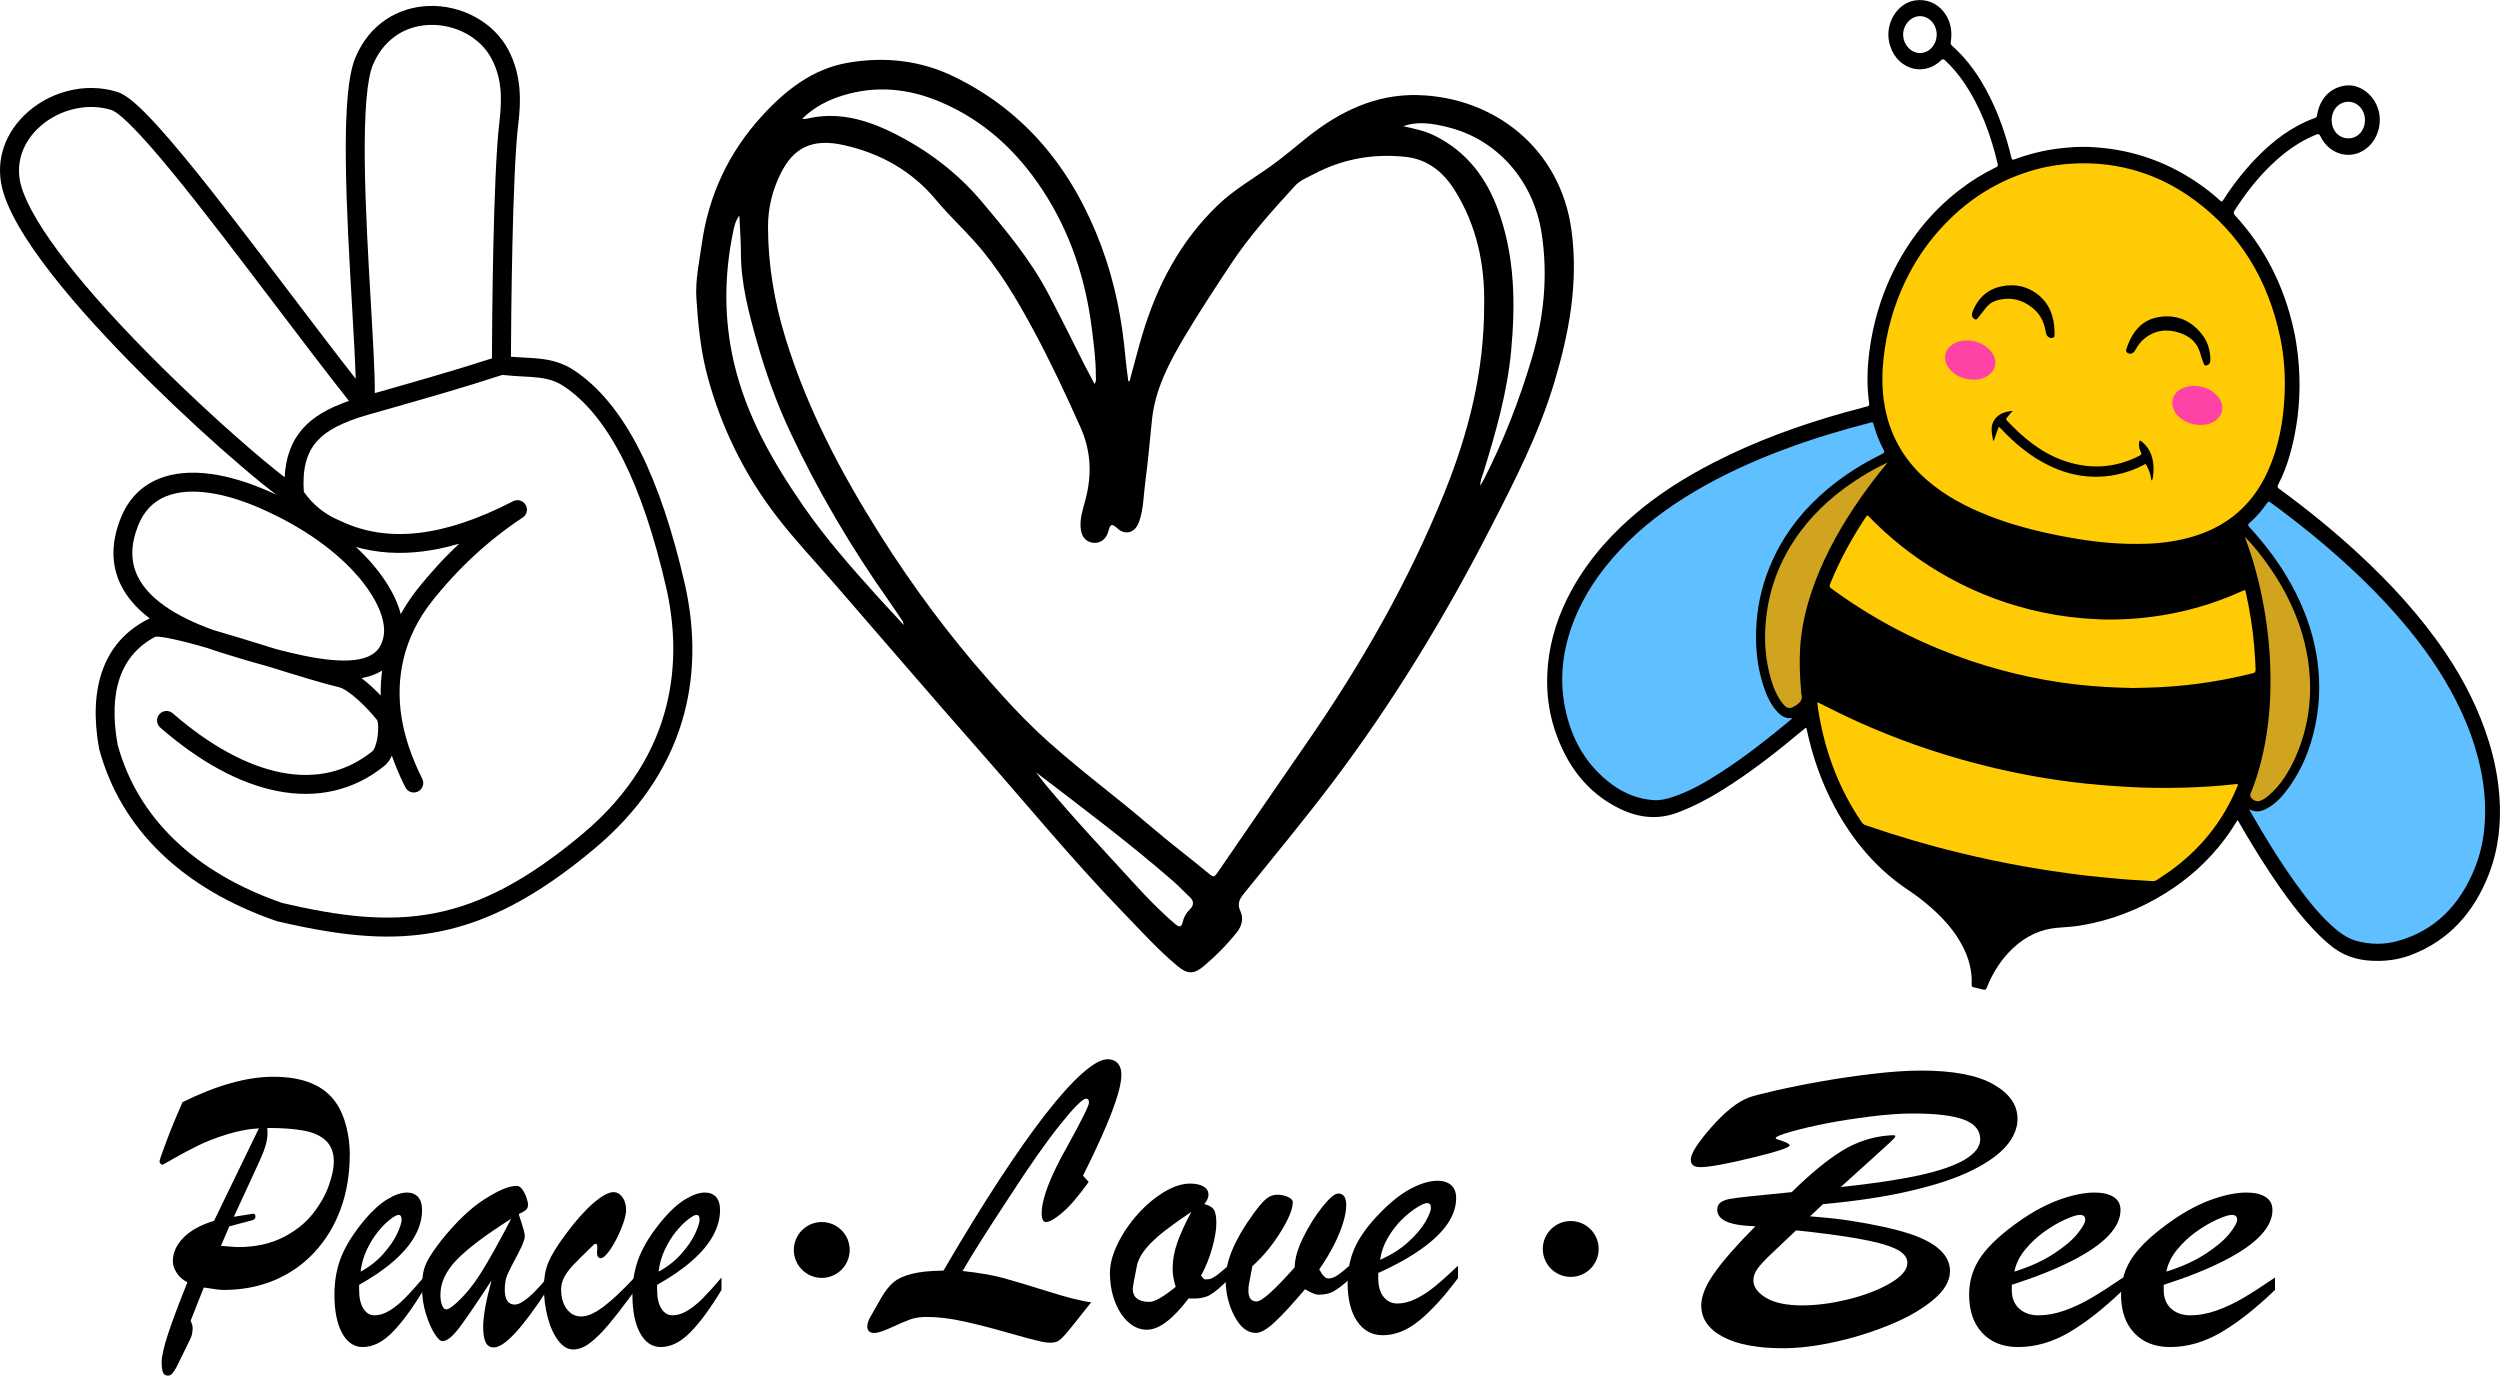 <?xml version="1.0" encoding="UTF-8"?>
<svg xmlns="http://www.w3.org/2000/svg" xmlns:xlink="http://www.w3.org/1999/xlink" version="1.1" id="katman_1" x="0px" y="0px" viewBox="0 0 956.69 526.44" style="enable-background:new 0 0 956.69 526.44;" xml:space="preserve"> <style type="text/css"> .st0{fill:#5FBFFF;} .st1{fill:#D0A41E;} .st2{fill:#FFCB05;} .st3{fill:#FF43A6;} </style> <g> <g> <path d="M262.11,223.67c-4.7-20.56-10.47-37.73-17.17-51.03c-7.26-14.42-15.92-24.93-25.74-31.24c-1.3-0.83-2.74-1.56-4.28-2.18 c-4.77-1.88-9.45-2.13-14.41-2.39c-1.62-0.09-3.27-0.17-4.99-0.32c0.07-14.13,0.49-69.95,2.81-89.06 c1.03-8.47,1.39-18.46-3.78-28.33C189.02,8.55,176.7,1.79,163.9,2.29c-5.82,0.23-11.36,1.98-16.02,5.05 c-5.18,3.42-9.16,8.31-11.81,14.53c-2.78,6.51-3.96,19.27-3.73,40.14c0.19,17.39,1.34,37.16,2.35,54.61 c0.63,10.95,1.21,20.97,1.43,28.34c-8.13-10.39-17.07-22.18-25.78-33.66C96.96,93.68,83.14,75.45,71.69,61.5 C54.29,40.28,48.4,36.3,44.93,35.2c-6.17-1.95-12.88-2.05-19.42-0.29c-6.22,1.68-11.88,4.91-16.35,9.34 c-8.23,8.16-11.1,18.91-7.85,29.5c6.28,20.5,34.44,51.2,56.97,73.34c11.26,11.07,23.47,22.29,34.37,31.59 c6.16,5.25,10.3,8.55,13.12,10.64c-0.73-0.34-1.48-0.68-2.23-1.02c-8.09-3.62-15.74-5.95-22.74-6.92 c-7.7-1.06-14.44-0.44-20.03,1.84c-6.83,2.78-11.76,7.91-14.64,15.23c-3.62,9.18-3.62,17.65,0.01,25.19 c2.29,4.76,6.04,9.14,11.2,13.05L57,236.77l-0.33,0.17c-8.61,4.35-14.54,11.1-17.62,20.06c-2.81,8.17-3.19,18.08-1.13,29.47 l0.03,0.16l0.04,0.15c8.32,30.52,31.78,53.24,67.82,65.69l0.18,0.06l0.18,0.04c26.31,6.15,44,7.33,61.07,4.08 c0.44-0.08,0.87-0.17,1.31-0.26c9.38-1.92,18.49-5.25,27.81-10.15c9.95-5.24,20.15-12.28,31.18-21.52 c16.64-13.94,27.88-30.28,33.41-48.55C265.87,259.92,266.26,242.26,262.11,223.67z M141.93,116.21 c-1.01-17.37-2.15-37.06-2.34-54.27c-0.21-19.29,0.85-31.81,3.15-37.22c3.37-7.9,9.56-13.09,17.32-14.68 c1.33-0.27,2.71-0.44,4.12-0.5c10.06-0.4,19.68,4.8,23.94,12.95c3.42,6.53,4.29,13.51,3,24.09c-2.44,20.08-2.82,77.39-2.87,90.56 c-14.47,4.67-28.84,8.75-42.76,12.71c-0.69,0.19-1.37,0.39-2.06,0.58C143.47,142.84,142.77,130.72,141.93,116.21z M62.08,140.67 C31.84,110.78,12.72,86.26,8.24,71.63c-2.43-7.93-0.23-16.03,6.02-22.23c4.08-4.04,9.35-6.75,14.85-7.87 c4.56-0.93,9.28-0.78,13.62,0.59c0.55,0.17,2.79,1.19,8.44,6.97c3.95,4.04,8.82,9.6,14.9,17.01 c11.36,13.85,25.14,32.02,38.48,49.59c9.86,13,20.02,26.38,28.98,37.73c-8.24,2.87-13.64,6.12-17.58,10.5 c-4.31,4.8-6.63,10.96-7.02,18.72C100.34,176.05,82.09,160.44,62.08,140.67z M145.68,266.17c-2.07-2.18-4.66-4.67-7.36-6.67 c0.25-0.04,0.49-0.09,0.74-0.14c2.6-0.53,4.94-1.39,6.98-2.63c0.07-0.04,0.13-0.09,0.2-0.13 C145.81,259.76,145.63,262.95,145.68,266.17z M153.37,235.01c-1.54-5.96-5.14-12.44-10.52-18.78c-1.77-2.09-3.97-4.43-6.65-6.92 c7.97,2.27,16.56,2.84,25.63,1.7c2.03-0.26,4.1-0.6,6.21-1.03c2.51-0.51,5.07-1.15,7.68-1.92c-5.85,5.49-11.33,11.47-16.39,17.91 C157.09,228.84,155.1,231.87,153.37,235.01z M52.86,201.11c2.13-5.4,5.71-9.16,10.63-11.17c1.26-0.51,2.61-0.92,4.04-1.21 c8.54-1.75,20.06,0.38,33.03,6.19c19.55,8.76,30.78,18.98,36.76,26.01c7,8.24,10.55,16.66,9.48,22.51l0,0 c-0.61,3.34-2.05,5.59-4.52,7.09c-7.18,4.35-22.29,1.68-36.75-2.18c-0.56-0.17-1.11-0.35-1.67-0.52 c-8.76-2.72-16.11-4.98-22.23-6.74c-15.31-5.52-25.05-12.43-28.97-20.6C49.9,214.77,49.97,208.43,52.86,201.11z M222.89,319.16 c-42.19,35.35-70.69,36.7-114.89,26.39c-33.52-11.63-55.29-32.56-62.98-60.53c-3.68-20.5,1.19-34.41,14.47-41.38 c0.98-0.09,4.29,0.08,14.9,2.95c1.58,0.43,3.24,0.89,4.94,1.38c2,0.72,4.08,1.41,6.24,2.08c6.04,1.86,11.89,3.62,17.46,5.12 c10.42,3.24,20.18,6.26,26.87,7.87c3.33,0.81,10.28,7.27,14.48,12.62c0.27,0.65,0.56,2.99,0.12,6.15 c-0.48,3.44-1.46,5.23-1.86,5.56c-9.91,8.05-21.68,10.83-34.98,8.26c-13.07-2.53-27.44-10.36-41.55-22.66 c-1.51-1.32-3.8-1.16-5.12,0.35c-1.32,1.51-1.16,3.8,0.35,5.12c7.48,6.51,15.06,11.88,22.52,15.94 c7.62,4.15,15.16,6.96,22.42,8.37c7.52,1.46,14.77,1.4,21.55-0.16c7.01-1.61,13.53-4.84,19.38-9.6c1.19-0.97,2.08-2.33,2.75-3.82 c1.38,3.99,3.1,8.03,5.14,12.1c0.75,1.5,2.4,2.25,3.97,1.93c0.31-0.06,0.61-0.17,0.9-0.31c1.79-0.9,2.51-3.08,1.62-4.87 c-8.24-16.42-10.58-31.41-7.17-45.83c1.82-7.7,5.5-15.22,10.62-21.74c10.04-12.78,21.79-23.67,34.92-32.36 c0.33-0.21,0.62-0.47,0.86-0.76c0,0,0-0.01,0.01-0.01c0.07-0.09,0.14-0.18,0.2-0.27c0.01-0.02,0.03-0.05,0.04-0.07 c0.05-0.07,0.09-0.15,0.14-0.23c0.02-0.04,0.04-0.07,0.05-0.11c0.03-0.07,0.07-0.13,0.1-0.2c0.02-0.04,0.03-0.09,0.05-0.14 c0.02-0.06,0.05-0.13,0.07-0.19c0.02-0.05,0.03-0.1,0.04-0.15c0.02-0.06,0.03-0.12,0.05-0.18c0.01-0.05,0.02-0.11,0.03-0.17 c0.01-0.06,0.02-0.12,0.03-0.18c0.01-0.06,0.01-0.12,0.01-0.19c0-0.05,0.01-0.11,0.01-0.16c0-0.07,0-0.15-0.01-0.22 c0-0.04,0-0.08,0-0.12c-0.01-0.09-0.02-0.19-0.04-0.28c0-0.02,0-0.04-0.01-0.06c-0.08-0.47-0.26-0.94-0.55-1.37 c-1.04-1.58-3.11-2.07-4.74-1.19c-26.32,13.59-47.83,16.09-65.74,7.63l-0.18-0.08c-5.91-2.41-10.54-6.08-14.12-11.21 c-0.58-8.71,1.05-14.9,5.1-19.41c3.68-4.09,9.63-7.18,19.3-10.01c2.27-0.65,4.55-1.3,6.84-1.94c14.54-4.13,29.56-8.4,44.75-13.35 c2.87,0.33,5.52,0.47,7.88,0.6c4.73,0.25,8.46,0.45,12.12,1.9c1.11,0.44,2.13,0.95,3.03,1.53c8.71,5.59,16.51,15.15,23.18,28.39 c6.43,12.78,12.01,29.4,16.57,49.37C260.78,251,259.86,288.18,222.89,319.16z"></path> <g> <path d="M432.26,145.9c1.63-5.97,3.13-11.99,4.91-17.92c5.63-18.79,14.5-35.67,28.84-49.45c6.3-6.06,13.83-10.3,20.81-15.33 c4.65-3.35,8.97-7.11,13.45-10.67c12.41-9.87,26.2-16.58,42.37-16.14c29.07,0.79,54.53,20.31,58.75,51.84 c2.68,20.03-0.92,39.2-6.63,58.21c-5.87,19.53-15.1,37.54-24.37,55.6c-17.54,34.19-37.43,66.9-60.59,97.55 c-10.88,14.39-22.43,28.28-33.76,42.33c-1.71,2.12-2.7,3.93-1.36,6.78c1.25,2.69,0.59,5.59-1.28,7.95 c-3.81,4.8-8.09,9.16-12.79,13.1c-3.74,3.14-6.24,3.09-10.05-0.1c-7.4-6.17-13.83-13.33-20.51-20.22 c-19.46-20.07-37.18-41.7-55.66-62.64c-18.54-21.02-36.74-42.33-55.13-63.48c-7.38-8.49-15.11-16.7-21.98-25.61 c-12.27-15.94-21.05-33.67-26.37-53.09c-2.73-9.95-3.76-20.17-4.42-30.4c-0.45-6.98,1.09-13.9,2.06-20.81 c2.6-18.63,10.25-34.95,22.84-48.81c9-9.91,19.42-18.2,33.02-20.57c14.04-2.45,27.87-0.97,40.84,5.38 c27.83,13.62,45.48,36.15,56.17,64.7c5.21,13.91,8.01,28.34,9.31,43.1c0.26,2.89,0.69,5.76,1.04,8.64 C431.93,145.85,432.09,145.88,432.26,145.9z M567.95,116.57c0.3-15.04-2.73-30.17-11.32-43.86c-4.39-6.99-10.39-11.81-18.86-12.7 c-12.39-1.31-24.17,0.84-35.2,6.71c-2.46,1.31-5.1,2.28-7.08,4.46c-8.76,9.59-17.42,19.18-24.62,30.12 c-6.03,9.16-12.08,18.29-17.67,27.72c-5.81,9.81-11.12,19.89-12.35,31.46c-0.86,8.1-1.52,16.22-2.61,24.29 c-0.68,5.08-0.61,10.3-2.45,15.18c-1.47,3.88-5.13,5.02-8.1,2.31c-2.13-1.95-2.8-1.9-3.53,0.98c-0.82,3.22-3.31,4.84-5.94,4.46 c-2.94-0.42-4.49-2.49-4.71-6.06c-0.23-3.68,1-7.09,1.9-10.55c2.47-9.42,2.13-18.48-1.92-27.55 c-5.58-12.5-11.37-24.89-17.86-36.94c-6.54-12.14-13.52-24-22.82-34.34c-4.8-5.34-10.04-10.24-14.64-15.78 c-9.27-11.17-21.4-17.89-35.4-20.98c-11.92-2.63-19.12,0.95-24.09,11.03c-3.14,6.37-4.78,13.17-4.78,20.23 c0.02,14.55,2.43,28.78,6.7,42.67c8.27,26.93,21.29,51.6,36.26,75.31c12.49,19.79,26.42,38.51,41.92,56.05 c5.65,6.4,11.4,12.71,17.59,18.6c13.87,13.2,29.44,24.37,43.94,36.82c6.99,6,14.36,11.55,21.47,17.42 c2.78,2.3,2.67,2.43,4.7-0.52c11.21-16.31,22.39-32.64,33.65-48.92c20.82-30.1,38.93-61.7,52.65-95.71 C561.94,165.7,568,142.24,567.95,116.57z M418.86,146.94c0.8-1.18,0.48-2.16,0.49-3.08c0.05-5.93-0.76-11.79-1.48-17.66 c-2.35-19.26-8.25-37.26-18.93-53.52c-9.79-14.89-22.37-26.58-39.04-33.66c-12.3-5.22-24.7-6.4-37.46-2.46 c-5.64,1.74-10.87,4.39-15.51,8.93c0.86,0,1.24,0.07,1.59-0.01c11.81-2.89,22.73,0.17,33.18,5.35 c13.17,6.53,24.73,15.27,34.23,26.59c9.1,10.85,18.19,21.74,24.89,34.32c5.01,9.4,9.66,18.99,14.49,28.48 C416.42,142.41,417.61,144.57,418.86,146.94z M537.04,48.3c4.09,0.94,8.18,1.74,11.95,3.61c12.35,6.14,19.95,16.25,24.5,29.02 c6.19,17.33,6.46,35.18,4.8,53.18c-1.47,16.04-5.92,31.43-10.63,46.75c-0.43,1.4-1.19,2.72-1.19,5c0.66-1.15,0.96-1.62,1.22-2.12 c7.69-14.97,13.74-30.62,18.53-46.72c4.64-15.61,6.2-31.54,3.72-47.77c-3.1-20.22-17.14-36.13-36.3-40.68 C548.19,47.28,542.65,46.27,537.04,48.3z M282.93,82.46c-1.53,2.17-1.94,4.09-2.33,5.97c-3.48,16.75-3.65,33.47,0.23,50.21 c4.74,20.45,14.94,38.2,26.72,55.21c8.53,12.32,18.42,23.52,28.44,34.62c3.06,3.4,6.21,6.72,9.89,10.7 c-0.33-1.08-0.34-1.28-0.44-1.42c-1.74-2.57-3.44-5.17-5.23-7.71c-14.47-20.51-27.2-42.06-37.84-64.77 c-5.21-11.13-9.41-22.77-12.76-34.66c-3.11-11.04-6.06-22.08-6.07-33.69C283.53,92.29,283.16,87.66,282.93,82.46z M396.48,295.58 c1.24,1.6,2.43,3.24,3.73,4.79c10.93,13.11,22.65,25.52,34.16,38.11c4.84,5.29,9.84,10.44,15.32,15.1 c1.54,1.31,2.45,1.38,2.93-0.85c0.4-1.84,1.36-3.41,2.71-4.74c1.78-1.75,1.51-3.34-0.27-4.96c-2.08-1.89-3.99-3.98-6.1-5.82 C432.15,322.57,414.31,309.19,396.48,295.58z"></path> </g> </g> <g> <polygon class="st0" points="857.73,311.28 888.21,354.3 899.78,362.58 918.33,364.6 935.04,354.7 948.62,336.72 955.05,305.62 944.22,269.67 922.37,235.54 868.19,187.47 856.44,201 865.07,209.28 877.93,227.66 884.17,246.85 885.64,265.23 883.44,283 876.64,298.15 869.3,307.04 863.79,309.05 858.83,307.44 "></polygon> <polygon class="st0" points="689.71,274.32 660.14,298.75 629.11,308.85 612.95,300.98 596.79,275.33 594.59,249.07 609.28,218.57 630.03,194.54 681.44,168.89 717.8,157.38 723.86,175.15 715.41,177.77 702.01,187.67 690.99,196.96 680.16,215.74 674.46,232.51 673.18,242.61 675.93,262 680.71,270.07 685.3,272.3 "></polygon> <polygon class="st1" points="859.01,305.62 865.44,308.85 872.79,302.79 879.03,293.1 883.99,278.76 885.64,266.44 885.64,252.3 877.93,229.88 871.13,216.75 857.54,200.4 858.46,210.09 863.24,232.91 866.17,259.37 865.62,279.37 859.01,294.51 "></polygon> <polygon class="st1" points="724.04,174.14 706.78,183.83 693.01,196.76 683.65,208.07 676.12,224.43 673.73,239.98 674.46,255.13 678.32,266.64 683.28,272.3 689.71,274.32 691.36,268.06 695.03,231.09 704.4,207.46 720.92,184.64 726.06,176.16 "></polygon> <polygon class="st2" points="791.44,347.63 827.43,339.55 849.46,318.55 861.95,287.04 866.36,253.51 861.22,217.16 853.14,202.62 872.23,179.19 876.64,142.03 869.66,108.5 846.89,78.61 812.37,59.22 791.8,58.81 768.3,64.87 749.57,76.18 737.82,88.71 724.6,108.5 718.72,136.77 720.19,163.03 725.7,180 706.23,204.23 694.11,234.12 692.28,259.17 695.95,285.83 704.76,307.64 721.66,328.24 749.57,344.8 "></polygon> <g> <path d="M856.22,313.9c-1.57,2.52-3.18,5-4.95,7.35c-6.4,8.49-14.08,15.28-22.8,20.67c-10.07,6.24-20.83,10.35-32.27,12.24 c-2.81,0.46-5.64,0.64-8.47,0.84c-6.68,0.47-12.51,3.19-17.55,7.98c-4.34,4.13-7.59,9.16-9.87,14.94c-0.31,0.78-0.64,1-1.4,0.78 c-1.19-0.36-2.4-0.6-3.61-0.87c-0.52-0.12-0.83-0.35-0.8-1.01c0.27-5.39-1.13-10.31-3.55-14.93c-3.04-5.8-7.27-10.42-11.97-14.57 c-2.82-2.49-5.79-4.75-8.88-6.81c-11.79-7.87-20.93-18.57-27.93-31.55c-4.97-9.2-8.47-19.06-10.7-29.47 c-0.25-1.18-0.28-1.18-1.19-0.41c-10.09,8.47-20.41,16.57-31.49,23.43c-5.38,3.33-10.94,6.24-16.81,8.45 c-7.58,2.84-14.92,2.01-22.08-1.46c-12.47-6.05-20.51-16.59-25.04-30.54c-2.18-6.72-3.05-13.7-2.76-20.82 c0.42-10.24,3.08-19.81,7.5-28.8c6.1-12.38,14.59-22.49,24.51-31.24c9.76-8.61,20.54-15.38,31.85-21.17 c16.13-8.26,32.96-14.34,50.19-19.16c2.78-0.78,5.57-1.51,8.36-2.24c0.66-0.17,0.88-0.42,0.76-1.24 c-0.96-6.79-0.76-13.59,0.16-20.36c1.37-10.08,4.15-19.67,8.44-28.72c6.19-13.02,14.76-23.76,25.64-32.27 c4.52-3.53,9.32-6.51,14.39-8.97c0.47-0.23,0.74-0.42,0.58-1.12c-2.63-11.35-6.61-22.02-13.05-31.46 c-2.08-3.05-4.46-5.8-7.09-8.29c-0.62-0.59-1.02-0.54-1.63,0.04c-7.08,6.82-17.87,2.84-19.83-7.28 c-1.41-7.25,3.29-14.67,9.94-15.69c8.49-1.31,15.3,6.51,13.7,15.77c-0.12,0.71-0.01,1.13,0.49,1.57 c6.11,5.4,10.73,12.13,14.47,19.64c3.63,7.3,6.28,15.03,8.19,23.07c0.2,0.84,0.41,1.07,1.24,0.76c5.69-2.1,11.51-3.55,17.49-4.22 c3.59-0.41,7.19-0.67,10.8-0.53c14.92,0.56,28.81,4.95,41.55,13.59c3.1,2.1,6.09,4.4,8.87,6.99c0.64,0.59,0.85,0.23,1.19-0.3 c3.64-5.72,7.76-10.98,12.37-15.78c6.62-6.89,13.99-12.46,22.74-15.6c0.52-0.19,0.67-0.54,0.77-1.1 c0.99-6.06,4.66-10.1,10.12-11.18c6.87-1.36,13.66,4.89,13.87,12.57c0.19,6.84-4.21,12.38-9.73,13.59 c-5.11,1.12-10.49-1.61-12.93-6.78c-0.46-0.97-0.88-1.02-1.71-0.69c-6.48,2.59-12.1,6.7-17.25,11.66 c-5.32,5.13-9.88,11-13.94,17.36c-0.48,0.75-0.46,1.2,0.15,1.86c11.28,12.25,18.77,26.88,22.49,43.82 c1.33,6.05,2.01,12.19,2.18,18.42c0.26,9.96-0.94,19.68-3.61,29.18c-1.13,4.03-2.6,7.91-4.51,11.58 c-0.38,0.73-0.36,1.11,0.32,1.61c10.57,7.73,20.79,15.98,30.5,24.97c12.26,11.36,23.63,23.67,33.22,37.86 c7.09,10.5,12.85,21.8,16.66,34.23c1.99,6.51,3.34,13.18,3.89,20.04c0.84,10.45-0.22,20.61-3.95,30.3 c-5.74,14.92-15.43,25.42-29.41,30.87c-3.91,1.53-7.97,2.3-12.15,2.41c-4.71,0.12-9.3-0.44-13.66-2.47 c-3.5-1.63-6.49-4.17-9.32-6.92c-7.51-7.32-13.68-15.92-19.56-24.79c-4.04-6.09-7.82-12.37-11.5-18.73 C856.7,314.5,856.58,314.13,856.22,313.9z M817.98,208.14c2.38,0.02,5.65-0.08,8.91-0.42c5.55-0.59,10.98-1.71,16.25-3.74 c11.18-4.3,19.56-12.15,24.81-23.89c4.03-9,5.8-18.64,6.29-28.57c0.36-7.51-0.11-14.98-1.65-22.34 c-4.65-22.24-15.51-39.88-32.74-52.58c-13.62-10.04-28.76-14.61-45.17-14.07c-5.14,0.17-10.2,0.88-15.19,2.21 c-14.6,3.91-27.17,11.77-37.65,23.64c-5.11,5.79-9.37,12.25-12.77,19.39c-4.38,9.2-7.14,18.95-8.27,29.27 c-0.6,5.48-0.65,10.96,0.12,16.42c1.79,12.59,7.56,22.57,16.61,30.36c7.03,6.05,14.98,10.2,23.33,13.48 c8.82,3.47,17.91,5.84,27.11,7.66C797.6,206.85,807.28,208.22,817.98,208.14z M860.82,309.66c0,0.47,0.22,0.69,0.36,0.94 c5.32,9.32,10.89,18.45,17.08,27.1c4.22,5.9,8.65,11.6,13.92,16.43c2.87,2.62,5.9,4.92,9.6,5.93c5.25,1.44,10.53,1.49,15.75,0.04 c14.16-3.93,23.88-13.64,29.65-28.22c3.04-7.68,4.09-15.8,3.77-24.15c-0.12-3.16-0.41-6.29-0.92-9.39 c-1.97-12.23-6.37-23.42-12.16-33.99c-6.1-11.14-13.65-21.03-21.9-30.3c-4.71-5.29-9.66-10.29-14.77-15.11 c-10.26-9.66-21.11-18.44-32.34-26.68c-0.55-0.41-0.84-0.4-1.27,0.21c-2,2.86-4.24,5.48-6.82,7.72c-0.66,0.57-0.55,0.9-0.02,1.48 c1.45,1.57,2.86,3.19,4.24,4.83c6.96,8.33,12.79,17.5,16.92,27.91c3.22,8.13,5.14,16.62,5.54,25.49 c0.2,4.48-0.02,8.95-0.68,13.39c-1.53,10.38-4.97,19.86-10.93,28.13c-2.41,3.34-5.13,6.36-8.73,8.18 C865.08,310.62,863,310.98,860.82,309.66z M685.71,274.89c-0.07-0.03-0.16-0.09-0.23-0.08c-2.34,0.23-4.09-1-5.63-2.74 c-2.42-2.74-3.88-6.1-5.04-9.63c-2.57-7.89-3.23-16.03-2.61-24.34c0.61-8.14,2.61-15.86,5.87-23.19 c4.96-11.14,12.25-20.13,21.14-27.63c6.52-5.5,13.63-9.92,21.12-13.6c0.87-0.43,0.9-0.77,0.45-1.61 c-1.54-2.87-2.73-5.93-3.66-9.1c-0.5-1.71-0.32-1.5-1.85-1.1c-10.9,2.81-21.69,6.07-32.3,10.03 c-11.82,4.42-23.34,9.59-34.35,16.1c-10.48,6.2-20.29,13.44-28.84,22.62c-7.33,7.87-13.5,16.67-17.56,27.09 c-4.14,10.63-5.6,21.63-3.34,33.02c2.47,12.48,8.42,22.48,18.16,29.58c4.77,3.48,10.04,5.5,15.76,5.89 c2.83,0.19,5.57-0.59,8.25-1.53c6.24-2.19,11.98-5.56,17.6-9.19c9.33-6.02,18.1-12.94,26.71-20.12 C685.51,275.24,685.71,275.17,685.71,274.89z M695.5,268.72c-0.03,0.19-0.06,0.29-0.05,0.38c0.13,0.94,0.24,1.88,0.39,2.81 c2.49,15.68,7.87,29.99,16.6,42.74c0.39,0.57,0.85,0.93,1.47,1.14c11.84,4.06,23.8,7.61,35.92,10.55 c8.22,2,16.48,3.74,24.79,5.22c5.87,1.05,11.76,1.96,17.66,2.75c4.43,0.59,8.88,1.12,13.33,1.5c2.7,0.23,5.4,0.54,8.11,0.74 c3.41,0.25,6.83,0.43,10.25,0.65c0.49,0.03,0.91-0.14,1.31-0.41c1.74-1.16,3.52-2.26,5.22-3.49 c11.19-8.13,19.98-18.58,25.57-32.11c0.13-0.32,0.48-0.68,0.22-1.01c-0.22-0.29-0.65-0.13-0.98-0.09 c-6.53,0.76-13.09,1.14-19.65,1.32c-7.21,0.2-14.43,0.13-21.65-0.29c-5.2-0.3-10.39-0.7-15.58-1.23 c-6.91-0.71-13.78-1.71-20.62-2.95c-9.34-1.7-18.6-3.84-27.77-6.46c-15.43-4.41-30.48-10.05-45.09-17.08 C701.82,271.89,698.71,270.31,695.5,268.72z M816.24,263.28c2.1-0.04,3.64-0.09,5.18-0.12c6.48-0.13,12.93-0.65,19.36-1.47 c7.2-0.93,14.33-2.3,21.4-4.08c0.74-0.19,1.01-0.52,0.99-1.37c-0.08-3.02-0.3-6.02-0.55-9.03c-0.59-6.86-1.66-13.64-3.16-20.33 c-0.28-1.23-0.28-1.23-1.3-0.76c-15.81,7.21-32.3,10.71-49.38,10.96c-4.04,0.06-8.07-0.18-12.1-0.52 c-6.65-0.56-13.22-1.68-19.73-3.29c-12.38-3.07-24.16-7.92-35.31-14.61c-9.64-5.78-18.49-12.76-26.5-21.03 c-0.37-0.38-0.59-0.58-0.99,0.02c-5.39,8.11-10.11,16.64-13.81,25.84c-0.33,0.81-0.21,1.21,0.47,1.71 c14.82,10.88,30.7,19.37,47.57,25.64c14.98,5.56,30.34,9.25,46.07,11.08C801.9,262.78,809.34,263.15,816.24,263.28z M722.35,176.99c-3.33,1.55-6.56,3.3-9.71,5.24c-9.03,5.59-17.16,12.4-23.75,21.28c-8.02,10.81-12.64,23.14-13.36,37.11 c-0.32,6.17,0.26,12.27,1.89,18.21c1.01,3.69,2.32,7.25,4.64,10.22c1.8,2.3,2.91,2.4,5.28,0.83c1.55-1.03,2.66-2.18,1.96-4.4 c-0.11-0.34-0.04-0.74-0.07-1.11c-0.47-5.41-0.68-10.82-0.37-16.25c0.43-7.45,2.03-14.6,4.36-21.57 c3.94-11.75,9.69-22.4,16.37-32.48C713.55,188.11,717.82,182.45,722.35,176.99z M859.02,205.44c0.05,0.15,0.1,0.3,0.15,0.45 c1.57,4.06,2.89,8.22,4.04,12.45c2.46,9.05,4.11,18.29,5,27.69c0.56,5.87,0.71,11.76,0.62,17.66c-0.08,4.72-0.41,9.41-1.01,14.08 c-1.16,8.97-3.21,17.68-6.58,25.98c-0.11,0.28-0.24,0.54-0.12,0.87c0.46,1.33,2.25,2.31,3.53,1.91c1.24-0.38,2.31-1.12,3.32-1.96 c4.77-3.98,8.02-9.27,10.58-15.1c4.76-10.85,6.35-22.29,5.01-34.25c-0.94-8.34-3.29-16.19-6.72-23.67 c-3.07-6.69-6.91-12.84-11.3-18.57C863.51,210.35,861.4,207.78,859.02,205.44z M741.13,13.27c0.01-3.9-2.86-7.09-6.38-7.09 c-3.48,0-6.47,3.28-6.46,7.08c0.01,3.76,2.97,7.02,6.39,7.04C738.22,20.32,741.11,17.17,741.13,13.27z M898.64,52.95 c3.61,0.01,6.37-3.04,6.37-7.01c0-3.89-2.79-6.97-6.32-6.99c-3.61-0.02-6.4,3.02-6.41,6.99 C892.26,49.91,895.01,52.94,898.64,52.95z"></path> <path d="M823.53,183.92c-0.36-0.28-0.35-0.6-0.38-0.89c-0.21-1.86-1-3.48-1.79-5.09c-0.33-0.67-0.69-0.21-1-0.05 c-3.38,1.8-6.93,3.05-10.62,3.78c-8.78,1.74-17.24,0.5-25.4-3.4c-7.08-3.39-13.16-8.38-18.66-14.26 c-0.76-0.82-0.77-0.82-1.16,0.27c-0.51,1.42-1.01,2.84-1.52,4.26c-0.02,0.05-0.1,0.07-0.26,0.17c-0.43-2.68-1.26-5.3,0.33-7.83 c1.73-2.76,4.38-3.36,7.18-3.65c-0.8,0.85-1.59,1.68-2.28,2.61c-0.32,0.42-0.36,0.68,0.02,1.09c6.47,6.85,13.57,12.63,22.3,15.54 c9.65,3.21,19.1,2.66,28.31-2.01c0.78-0.39,1.11-0.7,0.56-1.68c-0.57-1.02-0.72-2.23-0.59-3.44c0.08-0.72,0.29-0.95,0.94-0.43 c3.57,2.85,4.77,6.84,4.58,11.48C824.04,181.52,823.96,182.72,823.53,183.92z"></path> <path class="st3" d="M755.16,145.3c-3.47-0.13-6.61-1.18-9.08-4.05c-2.81-3.27-2.16-7.56,1.46-9.67 c4.51-2.62,11.3-1.16,14.57,3.12c2.29,3,1.82,6.72-1.15,8.87C759.22,144.85,757.25,145.32,755.16,145.3z"></path> <path class="st3" d="M842.01,162.6c-2.76-0.03-5.29-0.83-7.56-2.58c-0.79-0.61-1.47-1.34-2.03-2.2c-2-3.09-1.3-6.72,1.68-8.64 c4.47-2.88,11.61-1.5,14.9,2.89c2.33,3.1,1.79,6.85-1.32,8.97C845.95,162.23,844.03,162.66,842.01,162.6z"></path> <path d="M845.85,137.43c0.05,0.86-0.05,1.78-1.08,2.27c-0.72,0.34-1.2,0.19-1.48-0.6c-0.41-1.14-0.88-2.26-1.17-3.43 c-1.12-4.51-4.03-6.95-7.86-8.25c-4.82-1.63-9.45-1.23-13.64,2.15c-1.41,1.14-2.49,2.61-3.4,4.26c-0.77,1.4-1.74,1.81-2.86,1.33 c-0.63-0.27-0.92-0.66-0.66-1.48c2.1-6.77,6.06-11.41,12.68-12.4c6.74-1.01,12.47,1.42,16.78,7.36 C844.88,131.01,845.83,134.32,845.85,137.43z"></path> <path d="M786.22,126.83c0,0.27,0.02,0.55-0.01,0.81c-0.06,0.56,0.23,1.28-0.52,1.57c-0.73,0.28-1.4,0.13-2-0.4 c-0.63-0.55-0.76-1.37-0.9-2.17c-0.56-3.21-1.87-5.98-4.16-8.07c-4.33-3.95-9.26-5.16-14.72-3.54c-1.75,0.52-3.15,1.65-4.3,3.19 c-0.84,1.13-1.71,2.23-2.59,3.33c-0.35,0.44-0.75,0.95-1.33,0.6c-0.6-0.36-1.12-0.87-1.06-1.76c0.04-0.62,0.26-1.18,0.49-1.74 c2.46-5.7,6.71-8.59,12.27-9.32c4.34-0.57,8.44,0.39,12.08,3.09C784.1,115.85,786.08,120.84,786.22,126.83z"></path> </g> </g> <g> <path d="M81.91,467.18l17.16-35.39c-3.9,0.21-8.01,0.99-12.32,2.33c-4.31,1.35-8.01,2.79-11.08,4.32 c-3.08,1.53-5.82,2.98-8.24,4.36c-2.42,1.37-4.15,2.35-5.2,2.92c-0.26,0-0.53-0.13-0.79-0.39c-0.26-0.26-0.39-0.57-0.39-0.93 c0-0.41,0.87-2.96,2.62-7.62c1.74-4.67,3.8-9.67,6.16-15.01c13.13-6.48,24.71-9.72,34.77-9.72c11.63,0,19.69,3.42,24.19,10.27 c1.61,2.38,2.86,5.33,3.74,8.83c0.88,3.5,1.32,6.96,1.32,10.38c0,7.78-1.17,14.84-3.52,21.19c-2.34,6.35-5.69,11.86-10.04,16.53 c-4.35,4.67-9.47,8.23-15.36,10.69c-5.89,2.46-12.34,3.69-19.35,3.69c-1.24,0-3.77-0.31-7.59-0.93l-5.06,12.75 c0.53,1.09,0.79,1.97,0.79,2.64c0,1.61-0.26,2.96-0.79,4.04c-0.75,1.55-1.74,3.6-2.98,6.14c-1.24,2.54-2.07,4.22-2.5,5.05 c-0.43,0.83-0.92,1.56-1.46,2.18c-0.54,0.62-1.08,0.93-1.6,0.93c-1.09,0-1.78-0.46-2.08-1.36c-0.3-0.91-0.45-2.17-0.45-3.77 c0-2.28,0.82-5.9,2.45-10.85c1.63-4.95,4.1-11.52,7.4-19.72c-1.76-0.93-3.13-2.15-4.11-3.66c-0.98-1.5-1.46-2.98-1.46-4.43 c0-3.21,1.33-6.19,3.99-8.94C72.76,470.96,76.69,468.78,81.91,467.18z M87.76,469.28l-3.21,7.47c1.43,0.1,2.69,0.21,3.8,0.31 c1.11,0.1,2.03,0.16,2.78,0.16c6.56,0,12.25-1.22,17.07-3.66c4.82-2.44,8.64-5.46,11.48-9.06c2.83-3.6,4.88-7.22,6.16-10.85 c1.27-3.63,1.91-6.66,1.91-9.1c0-3.37-0.98-6.01-2.93-7.93c-1.95-1.92-4.75-3.23-8.41-3.93c-3.66-0.7-8.37-1.05-14.15-1.05 c0.07,0.57,0.11,1.27,0.11,2.1c0,2.7-1.03,6.25-3.09,10.66l-9.79,21.23l7.37-1.17c0.6,0,0.9,0.39,0.9,1.17 c0,0.67-0.49,1.14-1.46,1.4L87.76,469.28z"></path> <path d="M137.43,491.67v1.94c0,3.06,0.54,5.44,1.63,7.16c1.09,1.71,2.51,2.57,4.28,2.57c1.84,0,3.74-0.6,5.71-1.79 c1.97-1.19,3.93-2.77,5.88-4.74c1.95-1.97,4.33-4.61,7.14-7.93v4.74c-4.24,7.05-8.21,12.46-11.93,16.22 c-3.71,3.76-7.48,5.64-11.31,5.64c-3.34,0-5.98-1.79-7.93-5.37c-1.95-3.58-2.92-8.48-2.92-14.7c0-5.44,0.92-10.38,2.76-14.82 c1.84-4.43,4.84-9.11,9-14.04c2.85-3.37,5.68-5.91,8.49-7.62c2.81-1.71,5.32-2.57,7.54-2.57c1.76,0,3.16,0.56,4.19,1.67 c1.03,1.12,1.55,2.79,1.55,5.02c0,3.27-0.88,6.52-2.64,9.76c-1.76,3.24-4.45,6.46-8.07,9.64 C147.17,485.65,142.72,488.72,137.43,491.67z M137.99,486.62c3.38-1.81,6.26-4.07,8.66-6.77c2.4-2.69,4.17-5.28,5.32-7.74 c1.14-2.46,1.72-4.26,1.72-5.41c0-1.19-0.39-1.79-1.18-1.79c-0.67,0-1.77,0.6-3.29,1.79c-1.52,1.19-3.06,2.75-4.61,4.67 c-1.56,1.92-2.95,4.17-4.19,6.77C139.17,480.73,138.37,483.56,137.99,486.62z"></path> <path d="M168.65,474.95c5.7-7.16,11.23-12.47,16.6-15.94c5.36-3.47,9.51-5.21,12.43-5.21c0.79,0,1.52,0.45,2.19,1.36 c0.68,0.91,1.21,1.96,1.6,3.15c0.39,1.19,0.59,2.07,0.59,2.64c0,0.93-0.26,1.62-0.79,2.06c-0.53,0.44-1.44,0.97-2.76,1.59 c0.26,0.83,0.6,1.89,1.01,3.19c0.41,1.3,0.73,2.35,0.96,3.15c0.23,0.8,0.34,1.52,0.34,2.14c0,1.24-0.91,3.56-2.73,6.96 c-1.82,3.4-3.09,5.9-3.83,7.51c-0.73,1.61-1.1,3.58-1.1,5.91c0,3.84,1.27,5.76,3.83,5.76c2.62,0,6.73-3.4,12.32-10.19v4.74 c-9.49,14.57-16.28,21.85-20.36,21.85c-1.46,0-2.5-0.66-3.12-1.98c-0.62-1.32-0.93-3.28-0.93-5.87c0-4.1,1.07-10.03,3.21-17.81 c-5.48,8.4-9.54,14.38-12.21,17.93c-2.66,3.55-4.86,5.33-6.58,5.33c-0.83,0-1.86-0.98-3.09-2.96c-1.24-1.97-2.33-4.52-3.29-7.66 c-0.96-3.14-1.43-6.39-1.43-9.76c0-2.44,0.17-4.47,0.51-6.11c0.34-1.63,0.99-3.31,1.97-5.02 C164.96,480.01,166.51,477.75,168.65,474.95z M195.6,466.4c-9.75,6.17-16.7,11.41-20.84,15.71c-4.14,4.3-6.22,8.74-6.22,13.3 c0,1.66,0.21,3.02,0.62,4.08c0.41,1.06,0.97,1.59,1.69,1.59c0.41,0,1.14-0.36,2.19-1.09c3.94-3.21,7.54-7.4,10.8-12.56 C187.1,482.28,191.02,475.26,195.6,466.4z"></path> <path d="M242.68,489.03v5.21c-4.01,5.44-7.29,9.67-9.82,12.68c-2.53,3.01-4.89,5.34-7.09,7c-2.19,1.66-4.34,2.49-6.44,2.49 c-2.06,0-3.96-1.13-5.68-3.38c-1.73-2.25-3.08-5.21-4.05-8.87c-0.98-3.66-1.46-7.53-1.46-11.63c0-3.52,0.56-6.66,1.69-9.41 c1.13-2.75,3.3-6.3,6.53-10.66c3.83-5.18,7.38-9.19,10.66-12.02c3.28-2.82,5.86-4.24,7.74-4.24c1.35,0,2.49,0.65,3.43,1.94 c0.94,1.3,1.41,2.93,1.41,4.9c0,1.66-0.62,4.02-1.86,7.08c-1.24,3.06-2.63,5.72-4.16,7.97c-1.54,2.26-2.76,3.38-3.66,3.38 c-0.98,0-1.46-0.73-1.46-2.18c0.04-0.41,0.07-0.8,0.08-1.17c0.02-0.36,0.03-0.73,0.03-1.09c0-0.62-0.16-0.97-0.48-1.05 c-0.32-0.08-0.7,0.12-1.15,0.58c-3.75,3.63-6.32,6.18-7.71,7.66c-1.39,1.48-2.48,2.97-3.29,4.47c-0.81,1.5-1.21,3.09-1.21,4.74 c0,3.06,0.71,5.55,2.14,7.47c1.42,1.92,3.28,2.88,5.57,2.88c2.36,0,5.2-1.26,8.52-3.77C234.27,497.52,238.18,493.85,242.68,489.03 z"></path> <path d="M251.46,491.67v1.94c0,3.06,0.54,5.44,1.63,7.16c1.09,1.71,2.51,2.57,4.28,2.57c1.84,0,3.74-0.6,5.71-1.79 c1.97-1.19,3.93-2.77,5.88-4.74c1.95-1.97,4.33-4.61,7.14-7.93v4.74c-4.24,7.05-8.21,12.46-11.93,16.22 c-3.71,3.76-7.48,5.64-11.31,5.64c-3.34,0-5.98-1.79-7.93-5.37c-1.95-3.58-2.92-8.48-2.92-14.7c0-5.44,0.92-10.38,2.76-14.82 c1.84-4.43,4.84-9.11,9-14.04c2.85-3.37,5.68-5.91,8.49-7.62c2.81-1.71,5.32-2.57,7.54-2.57c1.76,0,3.16,0.56,4.19,1.67 c1.03,1.12,1.55,2.79,1.55,5.02c0,3.27-0.88,6.52-2.64,9.76c-1.76,3.24-4.45,6.46-8.07,9.64 C261.2,485.65,256.75,488.72,251.46,491.67z M252.02,486.62c3.38-1.81,6.26-4.07,8.66-6.77c2.4-2.69,4.17-5.28,5.32-7.74 c1.14-2.46,1.72-4.26,1.72-5.41c0-1.19-0.39-1.79-1.18-1.79c-0.67,0-1.77,0.6-3.29,1.79c-1.52,1.19-3.06,2.75-4.61,4.67 c-1.56,1.92-2.95,4.17-4.19,6.77C253.2,480.73,252.4,483.56,252.02,486.62z"></path> <path d="M414.44,449.9l2.16,2.41c-3.81,5.34-7.14,9.23-10,11.67c-2.86,2.44-4.96,3.66-6.31,3.66c-1.12,0-1.67-1.11-1.67-3.34 c0-5.55,3.28-14.1,9.83-25.67c5.53-10.01,8.29-15.58,8.29-16.72c0-0.98-0.37-1.48-1.12-1.48c-1.3,0-4.58,3.27-9.83,9.8 c-5.25,6.53-11.73,15.76-19.45,27.69c-8.74,13.27-14.73,22.76-17.98,28.46c6.18,0.67,11.26,1.54,15.23,2.6 c3.97,1.06,9.73,2.79,17.28,5.17c7.55,2.39,13.11,3.79,16.69,4.2c-4.37,5.55-7.38,9.32-9.03,11.32c-1.65,1.99-2.92,3.2-3.8,3.62 c-1.39,0.67-3.46,0.71-6.2,0.12c-2.74-0.6-7.09-1.75-13.03-3.46c-5.95-1.71-11.51-3.14-16.69-4.28 c-5.18-1.14-9.91-1.71-14.18-1.71c-2.42,0-4.5,0.31-6.24,0.93c-1.74,0.62-4.16,1.65-7.25,3.07c-3.09,1.43-5.26,2.14-6.52,2.14 c-1.81,0-2.72-0.83-2.72-2.49c0-0.93,0.3-2,0.91-3.19c1.53-2.75,3.02-5.37,4.46-7.85c1.44-2.49,2.97-4.43,4.6-5.83 c1.63-1.4,3.97-2.49,7.04-3.27c3.07-0.78,7.11-1.19,12.13-1.24c7.57-12.96,14.64-24.46,21.19-34.49 c6.55-10.03,12.51-18.5,17.88-25.39s10.07-12.12,14.11-15.67c4.04-3.55,7.25-5.33,9.62-5.33c1.67,0,2.97,0.52,3.9,1.56 c0.93,1.04,1.39,2.49,1.39,4.36C429.15,417.47,424.25,430.35,414.44,449.9z"></path> <path d="M470.27,484.2v5.21c-3.07,3.11-5.53,5.19-7.39,6.22c-1.86,1.04-4.53,1.45-8.02,1.24c-6.04,7.98-11.36,11.98-15.96,11.98 c-2.6,0-4.97-0.96-7.11-2.88c-2.14-1.92-3.85-4.54-5.12-7.85c-1.28-3.32-1.92-7.03-1.92-11.12c0-3.32,0.99-7,2.96-11.04 c1.97-4.04,4.53-7.82,7.67-11.32c3.14-3.5,6.49-6.33,10.07-8.48c3.58-2.15,6.9-3.23,9.97-3.23c2.18,0,3.9,0.38,5.16,1.13 c1.25,0.75,1.88,1.8,1.88,3.15c0,1.04-0.53,2.23-1.6,3.58c1.77,0.42,2.97,1.1,3.62,2.06c0.65,0.96,0.98,2.71,0.98,5.25 c0,2.49-0.52,5.63-1.57,9.41c-1.05,3.79-2.47,7.34-4.29,10.66l1.25,1.4h1.05c0.79,0,1.57-0.22,2.33-0.66 c0.77-0.44,1.45-0.91,2.06-1.4C466.9,487.01,468.22,485.91,470.27,484.2z M455.91,463.74c-3.86,2.59-7.16,4.94-9.9,7.04 c-2.74,2.1-5.07,4.23-6.97,6.38c-1.91,2.15-3.18,4.32-3.83,6.49c-1.16,5.81-1.74,8.94-1.74,9.41c0,3.42,2.14,5.13,6.41,5.13 c2,0,5.34-1.92,10.04-5.75c-0.79-2.44-1.18-4.77-1.18-7c0-3.27,0.6-6.6,1.81-9.99C451.75,472.05,453.54,468.15,455.91,463.74z"></path> <path d="M479.26,484.51l-1.25,6.53c-0.19,0.83-0.28,1.76-0.28,2.8c0,2.8,1.05,4.2,3.14,4.2c2,0,6.85-4.36,14.57-13.07 c0.05-3.37,1.17-7.26,3.38-11.67c2.21-4.41,4.65-8.27,7.32-11.59c2.67-3.32,4.66-4.98,5.96-4.98c2.04,0,3.07,1.5,3.07,4.51 c0,1.82-0.4,4.03-1.19,6.65s-1.95,5.44-3.48,8.48c-1.53,3.03-3.41,6.16-5.65,9.37c1.16,2.33,2.35,3.5,3.55,3.5 c1.02,0,2.15-0.4,3.38-1.21c1.23-0.8,2.78-2.03,4.63-3.69v5.21c-2.6,2.28-4.66,3.84-6.17,4.67c-1.51,0.83-3.45,1.24-5.82,1.24 c-0.93,0-2.6-0.7-5.02-2.1c-4.74,5.6-8.6,9.79-11.57,12.56c-2.97,2.77-5.39,4.16-7.25,4.16c-3.21,0-5.94-2.14-8.19-6.42 c-2.25-4.28-3.38-8.98-3.38-14.12c0-6.89,3.48-15.17,10.45-24.81c2.09-2.9,3.77-4.89,5.05-5.95c1.28-1.06,2.73-1.59,4.36-1.59 c1.39,0,2.72,0.29,3.97,0.85c1.25,0.57,1.88,1.24,1.88,2.02c0,2.59-1.56,6.39-4.67,11.39 C486.95,476.48,483.35,480.83,479.26,484.51z"></path> <path d="M527.42,487.15v1.94c0,3.06,0.67,5.44,2.02,7.16c1.35,1.71,3.11,2.57,5.3,2.57c2.28,0,4.64-0.6,7.07-1.79 c2.44-1.19,4.87-2.77,7.28-4.74c2.42-1.97,5.37-4.61,8.85-7.93v4.74c-5.25,7.05-10.18,12.46-14.78,16.22 c-4.6,3.76-9.27,5.64-14.01,5.64c-4.14,0-7.41-1.79-9.83-5.37c-2.42-3.58-3.62-8.48-3.62-14.7c0-5.44,1.14-10.38,3.41-14.82 c2.28-4.43,5.99-9.11,11.15-14.04c3.53-3.37,7.04-5.91,10.52-7.62c3.48-1.71,6.6-2.57,9.34-2.57c2.18,0,3.91,0.56,5.19,1.67 c1.28,1.12,1.92,2.79,1.92,5.02c0,3.27-1.09,6.52-3.28,9.76c-2.18,3.24-5.52,6.46-10,9.64 C539.49,481.12,533.97,484.2,527.42,487.15z M528.12,482.1c4.18-1.81,7.76-4.07,10.73-6.77c2.97-2.69,5.17-5.28,6.59-7.74 c1.42-2.46,2.13-4.26,2.13-5.41c0-1.19-0.49-1.79-1.46-1.79c-0.84,0-2.2,0.6-4.08,1.79c-1.88,1.19-3.79,2.75-5.72,4.67 c-1.93,1.92-3.66,4.17-5.19,6.77C529.58,476.21,528.58,479.04,528.12,482.1z"></path> <path d="M697.61,460.8l-4.96,4.67c5.77,0.42,10.92,0.97,15.46,1.67c4.54,0.7,8.73,1.48,12.59,2.33c3.86,0.85,7.24,1.75,10.16,2.68 c10.24,3.42,15.36,8.19,15.36,14.31c0,3.73-2.14,7.39-6.42,10.97c-4.28,3.58-9.84,6.77-16.68,9.57c-6.84,2.8-13.87,4.99-21.1,6.57 c-7.23,1.58-13.79,2.37-19.69,2.37c-9.85,0-17.54-1.46-23.04-4.39c-5.51-2.93-8.26-6.93-8.26-12.02c0-3.52,1.69-7.67,5.06-12.44 c3.37-4.77,8.59-10.71,15.65-17.81c-5.32-0.21-9.08-0.84-11.28-1.91c-2.2-1.06-3.31-2.55-3.31-4.47c0-1.19,0.42-2.1,1.26-2.72 c0.84-0.62,1.98-1.08,3.4-1.36c1.42-0.28,4.16-0.63,8.22-1.05c4.05-0.41,9.25-0.93,15.61-1.56c7.06-6.95,13.4-12.17,19.01-15.67 c5.61-3.5,11.62-5.51,18.04-6.03c0.52-0.05,1.08-0.08,1.7-0.08c0.62,0,0.92,0.13,0.92,0.39c0,0.31-0.73,1.14-2.19,2.49 c-1.46,1.35-3.83,3.5-7.1,6.45c-3.27,2.96-7.15,6.46-11.62,10.5c12.19-1.3,22.15-2.79,29.9-4.47c7.75-1.68,13.6-3.69,17.55-6.03 c3.95-2.33,5.93-4.92,5.93-7.78c0-3.47-2.11-5.99-6.32-7.54c-4.21-1.56-10.66-2.33-19.35-2.33c-4.8,0-10.29,0.39-16.48,1.17 c-6.19,0.78-11.8,1.66-16.82,2.64c-5.02,0.99-9.5,2.04-13.42,3.15c-3.92,1.12-5.88,1.93-5.88,2.45c0,0.16,0.19,0.31,0.58,0.47 c3.18,0.93,4.76,1.71,4.76,2.33c0,0.83-4.86,2.42-14.59,4.78c-9.72,2.36-16.27,3.54-19.64,3.54c-2.4,0-3.6-0.96-3.6-2.88 c0-2.28,2.61-6.39,7.83-12.33c5.22-5.94,9.97-9.73,14.25-11.39c1.49-0.57,4.96-1.48,10.4-2.72c5.44-1.24,11.42-2.44,17.94-3.58 c6.51-1.14,13.14-2.1,19.88-2.88c6.74-0.78,12.7-1.17,17.89-1.17c12.25,0,21.46,1.75,27.61,5.25c6.16,3.5,9.24,7.89,9.24,13.18 c0,3.58-1.41,7.03-4.23,10.34c-2.82,3.32-7.21,6.46-13.18,9.41c-5.96,2.96-13.73,5.55-23.29,7.78 C721.84,457.9,710.58,459.61,697.61,460.8z M687.31,470.83c-3.37,3.22-6.37,6.05-8.99,8.52c-2.63,2.46-4.51,4.46-5.64,5.99 c-1.13,1.53-1.7,3.07-1.7,4.63c0,2.49,1.6,4.71,4.81,6.65c3.21,1.94,7.83,2.92,13.86,2.92c5.57,0,11.52-0.79,17.84-2.37 c6.32-1.58,11.63-3.64,15.95-6.18c4.31-2.54,6.47-5.11,6.47-7.7c0-2.23-1.59-4.07-4.76-5.52c-3.18-1.45-8.01-2.73-14.49-3.85 C704.16,472.79,696.38,471.76,687.31,470.83z"></path> <path d="M769.86,491.67v1.94c0,3.06,0.94,5.44,2.82,7.16c1.88,1.71,4.34,2.57,7.39,2.57c3.18,0,6.47-0.6,9.87-1.79 c3.4-1.19,6.79-2.77,10.16-4.74c3.37-1.97,7.49-4.61,12.35-7.93v4.74c-7.33,7.05-14.2,12.46-20.61,16.22 c-6.42,3.76-12.93,5.64-19.54,5.64c-5.77,0-10.34-1.79-13.71-5.37c-3.37-3.58-5.06-8.48-5.06-14.7c0-5.44,1.59-10.38,4.76-14.82 c3.18-4.43,8.36-9.11,15.56-14.04c4.93-3.37,9.82-5.91,14.68-7.62c4.86-1.71,9.2-2.57,13.03-2.57c3.05,0,5.46,0.56,7.24,1.67 c1.78,1.12,2.67,2.79,2.67,5.02c0,3.27-1.52,6.52-4.57,9.76c-3.05,3.24-7.7,6.46-13.95,9.64 C786.69,485.65,779,488.72,769.86,491.67z M770.83,486.62c5.83-1.81,10.82-4.07,14.97-6.77c4.15-2.69,7.21-5.28,9.19-7.74 c1.98-2.46,2.97-4.26,2.97-5.41c0-1.19-0.68-1.79-2.04-1.79c-1.17,0-3.06,0.6-5.69,1.79c-2.62,1.19-5.28,2.75-7.97,4.67 c-2.69,1.92-5.1,4.17-7.24,6.77C772.87,480.73,771.48,483.56,770.83,486.62z"></path> <path d="M828,491.67v1.94c0,3.06,0.94,5.44,2.82,7.16c1.88,1.71,4.34,2.57,7.39,2.57c3.18,0,6.47-0.6,9.87-1.79 c3.4-1.19,6.79-2.77,10.16-4.74c3.37-1.97,7.49-4.61,12.35-7.93v4.74c-7.33,7.05-14.2,12.46-20.61,16.22 c-6.42,3.76-12.93,5.64-19.54,5.64c-5.77,0-10.34-1.79-13.71-5.37c-3.37-3.58-5.06-8.48-5.06-14.7c0-5.44,1.59-10.38,4.76-14.82 c3.18-4.43,8.36-9.11,15.56-14.04c4.93-3.37,9.82-5.91,14.68-7.62c4.86-1.71,9.2-2.57,13.03-2.57c3.05,0,5.46,0.56,7.24,1.67 c1.78,1.12,2.67,2.79,2.67,5.02c0,3.27-1.52,6.52-4.57,9.76c-3.05,3.24-7.7,6.46-13.95,9.64 C844.84,485.65,837.14,488.72,828,491.67z M828.98,486.62c5.83-1.81,10.82-4.07,14.97-6.77c4.15-2.69,7.21-5.28,9.19-7.74 c1.98-2.46,2.97-4.26,2.97-5.41c0-1.19-0.68-1.79-2.04-1.79c-1.17,0-3.06,0.6-5.69,1.79c-2.62,1.19-5.28,2.75-7.97,4.67 c-2.69,1.92-5.1,4.17-7.24,6.77C831.02,480.73,829.62,483.56,828.98,486.62z"></path> </g> <circle cx="314.47" cy="478.33" r="10.69"></circle> <circle cx="601.08" cy="477.95" r="10.69"></circle> </g> </svg>
